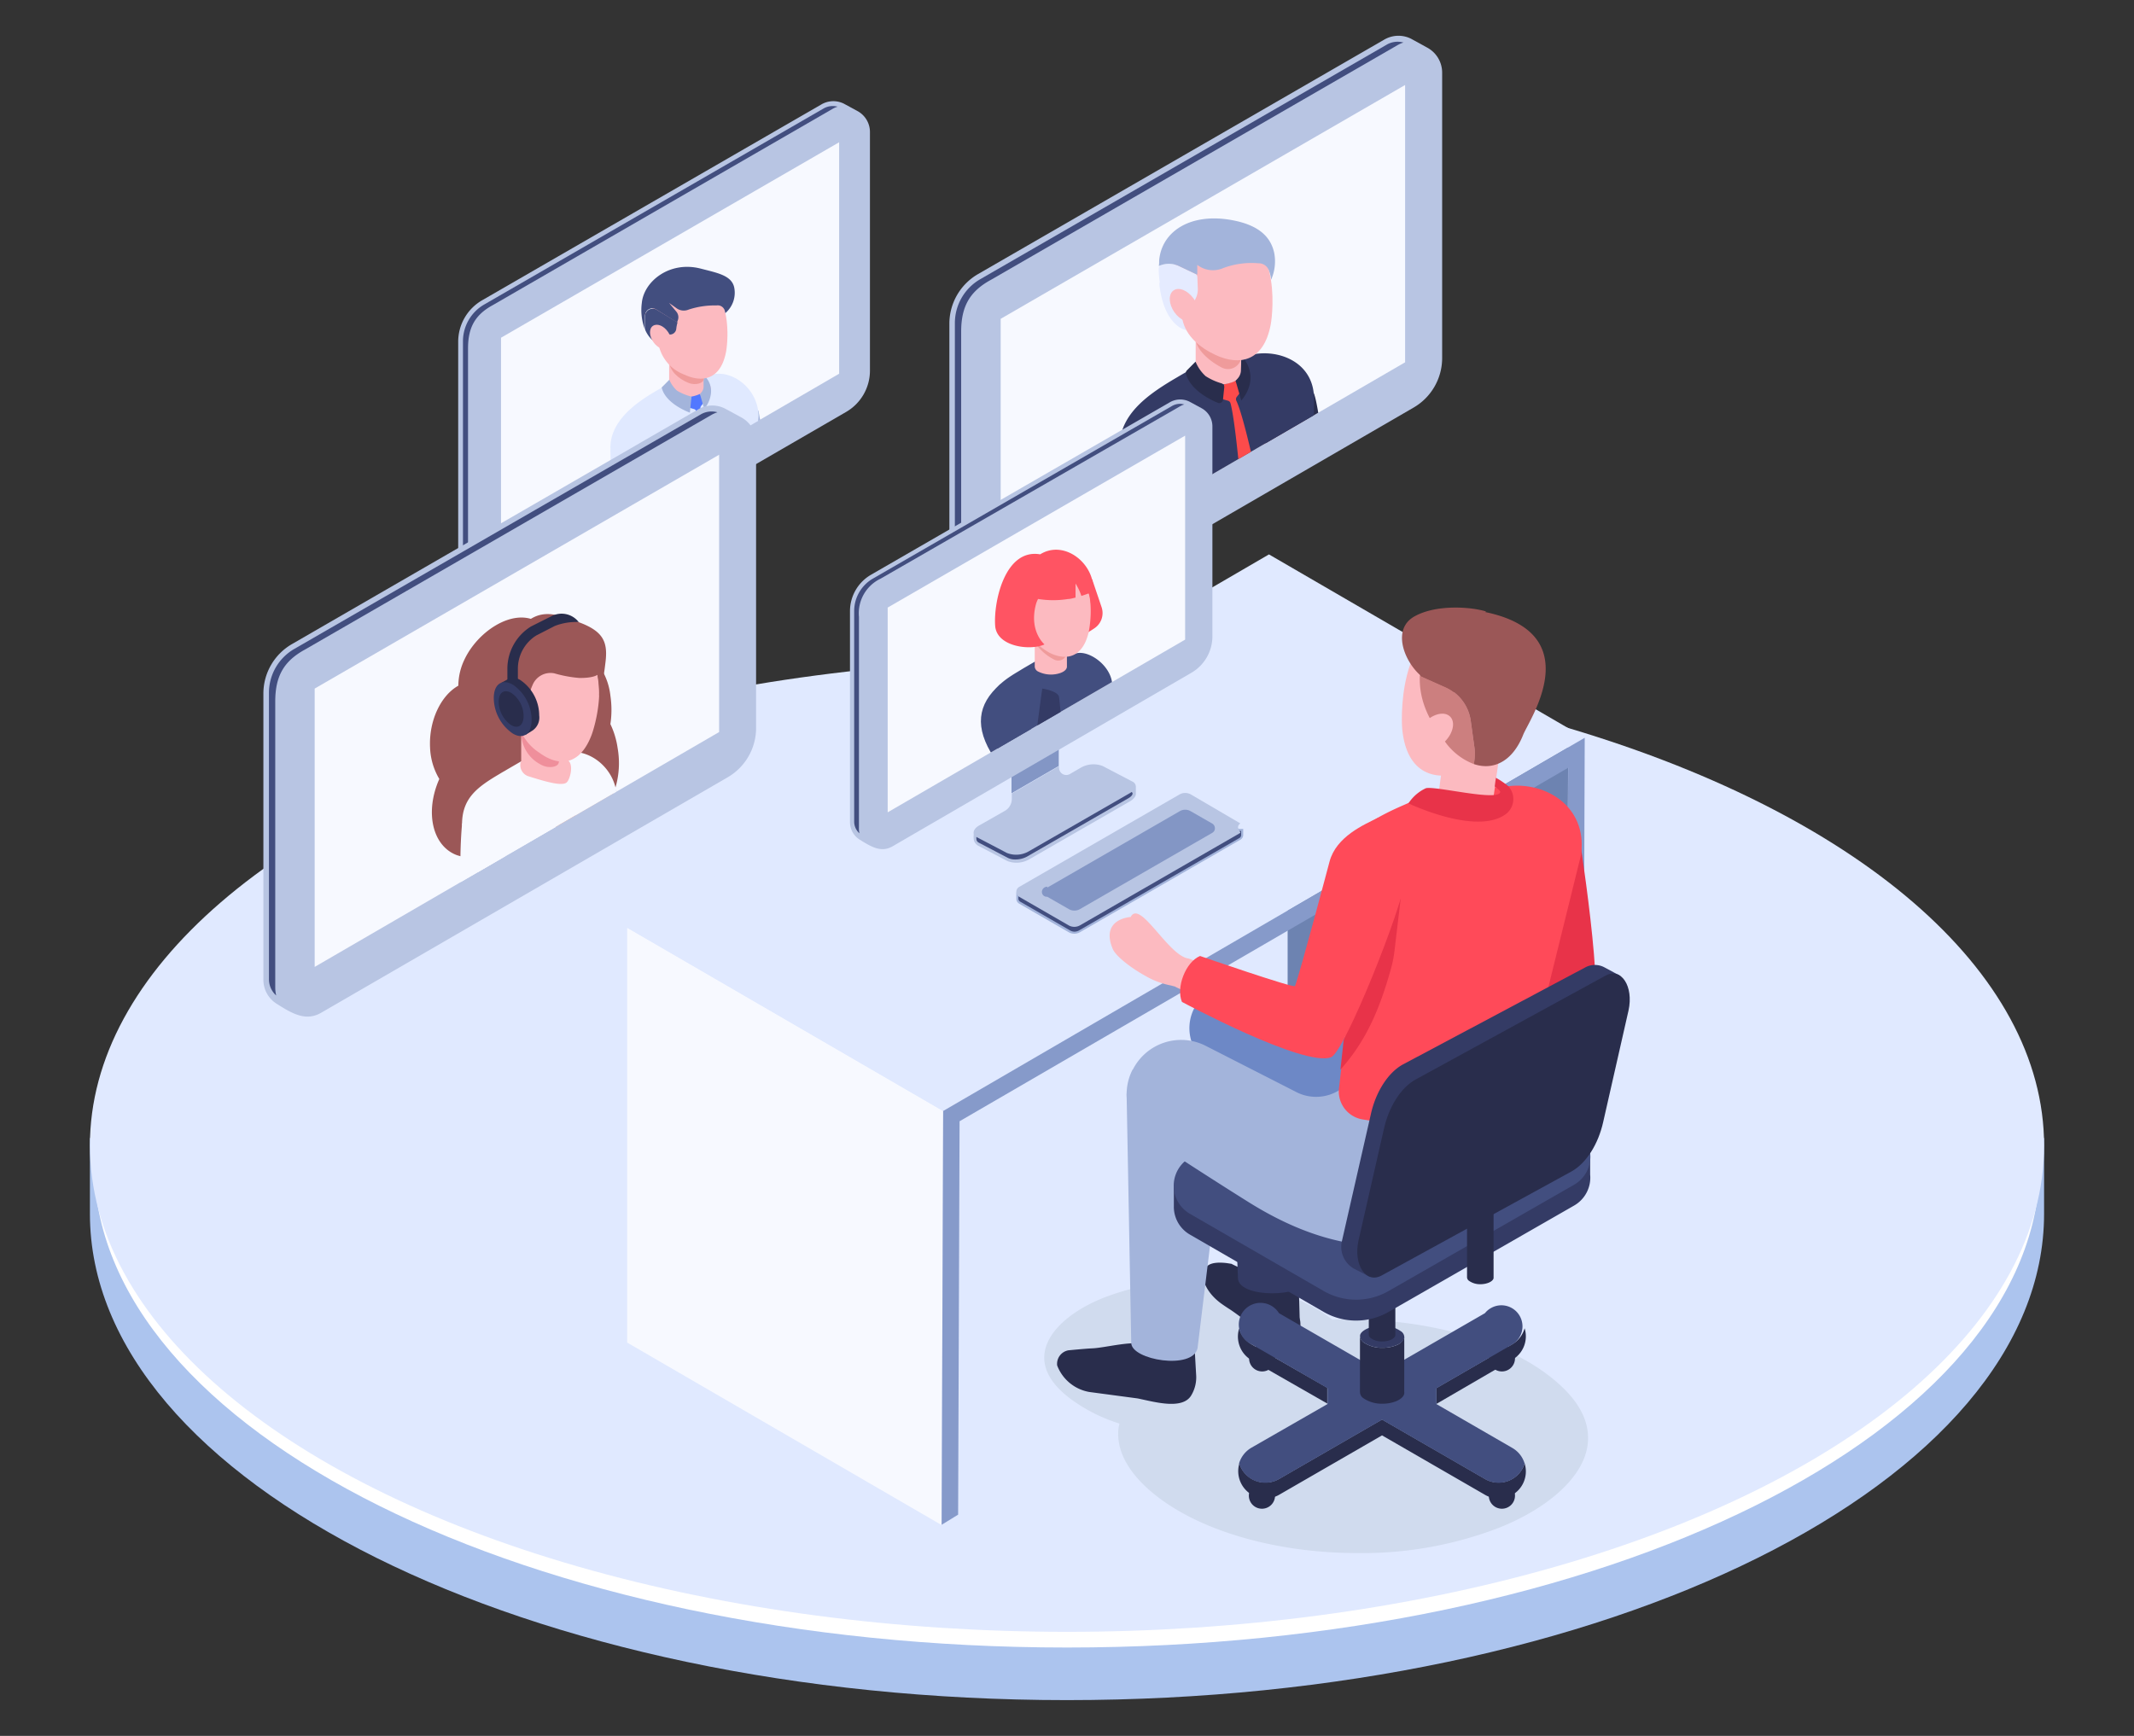 <svg id="レイヤー_1" data-name="レイヤー 1" xmlns="http://www.w3.org/2000/svg" xmlns:xlink="http://www.w3.org/1999/xlink" width="295" height="240" viewBox="0 0 295 240"><rect x="0" y="0" width="295" height="240" fill="#333333" stroke="none"/><defs><style>.cls-1{fill:none;}.cls-2{fill:#b8c5e3;}.cls-3{fill:#424e7f;}.cls-4{fill:#f7f9ff;}.cls-5{clip-path:url(#clip-path);}.cls-6{fill:#a3b4db;}.cls-7{fill:#e0e9ff;}.cls-8{fill:#3e5aff;}.cls-9{fill:#fcbac0;}.cls-10{fill:#cc7f7f;}.cls-11{fill:#5278ff;}.cls-12{fill:#ef9b9b;}.cls-13{clip-path:url(#clip-path-2);}.cls-14{fill:#a3aac6;}.cls-15{fill:#292d4c;}.cls-16{fill:#343b65;}.cls-17{fill:#fc4b4b;}.cls-18{fill:#e5ebff;}.cls-19{fill:#acc4ee;}.cls-20{fill:#fff;}.cls-21{fill:#6d83b1;}.cls-22{fill:#869aca;}.cls-23{fill:#8396c5;}.cls-24{fill:#d0dbee;}.cls-25{fill:#6d88c6;}.cls-26{fill:#e83349;}.cls-27{fill:#ff4a59;}.cls-28{fill:#9b5757;}.cls-29{clip-path:url(#clip-path-3);}.cls-30{fill:#ff5463;}.cls-31{fill:#d1d1de;}.cls-32{clip-path:url(#clip-path-4);}.cls-33{fill:#c7d1e9;}.cls-34{fill:#ef8f9b;}</style><clipPath id="clip-path"><polygon class="cls-1" points="115.98 19.67 115.98 51.71 69.27 78.84 69.27 46.69 115.98 19.67"/></clipPath><clipPath id="clip-path-2"><polygon class="cls-1" points="194.24 11.75 194.24 50.09 138.33 82.56 138.33 44.08 194.24 11.75"/></clipPath><clipPath id="clip-path-3"><polygon class="cls-1" points="163.83 60.23 163.83 88.43 122.71 112.31 122.71 84.01 163.83 60.23"/></clipPath><clipPath id="clip-path-4"><polygon class="cls-1" points="99.41 62.87 99.41 101.21 43.5 133.68 43.5 95.2 99.41 62.87"/></clipPath></defs><g id="グループ_9894" data-name="グループ 9894"><g id="グループ_9893" data-name="グループ 9893"><g id="グループ_9892" data-name="グループ 9892"><path id="パス_94901" data-name="パス 94901" class="cls-2" d="M63.34,80.35V47.27a6.62,6.62,0,0,1,3.3-5.75l46.92-27.09a3.27,3.27,0,0,1,3.11-.09l1.84,1a3.29,3.29,0,0,1,1.75,2.91v33a6.6,6.6,0,0,1-3.29,5.7L70,84.15c-1.79,1-3.3.12-5.14-1A3.28,3.28,0,0,1,63.34,80.35Z"/><path id="パス_94902" data-name="パス 94902" class="cls-3" d="M64.82,82.15A2.46,2.46,0,0,1,64,80.29V47.22a5.87,5.87,0,0,1,2.92-5.11L113.85,15a2.53,2.53,0,0,1,1.26-.34,2.59,2.59,0,0,1,.68.09,3,3,0,0,0-.71.31L68.15,42.17c-2.45,1.33-3.45,3.07-3.45,6V81.25A3.9,3.9,0,0,0,64.82,82.15Z"/></g></g></g><path id="パス_94903" data-name="パス 94903" class="cls-4" d="M116,19.67v32L69.26,78.84V46.69Z"/><g id="グループ_9900" data-name="グループ 9900"><g class="cls-5"><g id="グループ_9899" data-name="グループ 9899"><g id="グループ_9898" data-name="グループ 9898"><path id="パス_94904" data-name="パス 94904" class="cls-6" d="M101.27,53.07l3.58,3.74s1.78,9.86,2.13,10.24c1,1.13,3,3.16,4.92,5.37l-4.18,2.41c-2.73-2-5.46-4.28-6.52-5.8-.89-1.3-2-14.53-2-14.53A3.34,3.34,0,0,1,101.27,53.07Z"/><path id="パス_94905" data-name="パス 94905" class="cls-7" d="M87.63,68l-.26,7,.13,3.46,0,1.42c1.66,1.49,5.08,2.46,9.94,1.88,3.3-.4,6.24-1.4,7.26-2.22a26.37,26.37,0,0,1-.91-8.93l1.07-13c0-3.66-3.23-6.19-5.89-5.92a6,6,0,0,0-1.72.44c-.21.08-1.83-.8-2-.7l-2,1.15L90.94,53.9l-.18.11-.67.4c-2.83,1.72-5.71,4.14-5.71,7.49Z"/><path id="パス_94906" data-name="パス 94906" class="cls-8" d="M87.37,75l.12,3.25c2.8,1,8.34,3.12,11.77,2.56L97.9,77.92Z"/><path id="パス_94907" data-name="パス 94907" class="cls-9" d="M92.5,53.06l0-.08V46H97.3v6.71s.3.09.44.15c.94.39.38,2.36,0,2.65-.59.46-2.62-.18-4.36-.71a1.35,1.35,0,0,1-.89-1.69Z"/><path id="パス_94908" data-name="パス 94908" class="cls-10" d="M93.86,43.77c1.22,1.44,1.48,3.22.59,4s-2.37.3-3.81-1.27a6.17,6.17,0,0,1-1.48-3.17S92.64,42.32,93.86,43.77Z"/><path id="パス_94909" data-name="パス 94909" class="cls-6" d="M93.32,74.67c-.85-.11-2.16.9-2.91.62l-1-2.49.87-11.09,1.6,8.87,1.41,4.07Z"/><path id="パス_94910" data-name="パス 94910" class="cls-11" d="M99.59,74.92l1-1.88c-.22-2.19-2.62-14.23-3.71-16.45a.4.4,0,0,1,0-.41l.5-.66-.63-1.05a4.94,4.94,0,0,1-1.17.36l-.42,1.5.79.23a.37.37,0,0,1,.27.26C97,59.52,97.9,72.15,98,74.56Z"/><path id="パス_94911" data-name="パス 94911" class="cls-6" d="M95.37,57.05l.22-2.22a7.15,7.15,0,0,1-2-.82,4.22,4.22,0,0,1-1.06-1.51l-1.06,1.07C92,55.88,95.37,57.05,95.37,57.05Z"/><path id="パス_94912" data-name="パス 94912" class="cls-6" d="M97.35,56.54l-.59-2.06.23-.27a1.19,1.19,0,0,0,.27-.79l0-1.39.22,0a2.42,2.42,0,0,1,.27.36,2.85,2.85,0,0,1,.53,2A4.09,4.09,0,0,1,97.35,56.54Z"/><g id="グループ_9895" data-name="グループ 9895"><path id="パス_94913" data-name="パス 94913" class="cls-12" d="M97.3,46.89V52.4c0,.57-1.16.93-2.12.54-1.46-.59-2.66-1.73-2.66-3V46.89Z"/><path id="パス_94914" data-name="パス 94914" class="cls-9" d="M100.37,48.63c-.74,3.9-3.32,4.31-5.77,3.16a5.63,5.63,0,0,1-3.44-3.68C90.91,47,90.06,45.94,90,45c-.29-3.55,1.92-5.89,4.86-6.13C101.54,38.35,100.63,47.28,100.37,48.63Z"/></g><g id="グループ_9896" data-name="グループ 9896"><path id="パス_94915" data-name="パス 94915" class="cls-3" d="M88.72,41.91c.27-3,3.84-5.89,8.16-4.77,2.27.59,4.27.93,4.62,2.62a3.7,3.7,0,0,1-1.23,3.53L100.2,43a1,1,0,0,0-1.14-.77,11.51,11.51,0,0,0-3.86.57,1.71,1.71,0,0,1-1.71-.21l-1-.71,1,1.2a1.2,1.2,0,0,1,.2,1.23,2.14,2.14,0,0,0-.09.27L90.74,42.8a1,1,0,0,0-1.43.34,1.08,1.08,0,0,0-.15.55v1.87A7.44,7.44,0,0,1,88.72,41.91Z"/><path id="パス_94916" data-name="パス 94916" class="cls-3" d="M90.74,42.8l2.92,1.78a4.92,4.92,0,0,0-.17.85.88.88,0,0,1-.95.82.65.65,0,0,1-.2,0,1.64,1.64,0,0,1-.8-.45c-.37-.47-1-.56-1-.21a4,4,0,0,0-.08,1.66,4,4,0,0,1-1.27-1.65V43.69a1,1,0,0,1,1-1A1,1,0,0,1,90.74,42.8Z"/></g><path id="パス_94917" data-name="パス 94917" class="cls-9" d="M92.35,45.9c.6.85.64,1.86.09,2.25s-1.5,0-2.1-.83-.65-1.87-.09-2.26S91.74,45,92.35,45.9Z"/><g id="グループ_9897" data-name="グループ 9897"><path id="パス_94918" data-name="パス 94918" class="cls-9" d="M99,82.24c-2.8-1.11-10.58-3.72-12.9-5.65-1.06-.89-1-14.38-1-14.38a.73.73,0,0,1,.66-.79h0l3.08-.22a.73.73,0,0,1,.78.68h0c.08,1.67.17,9.32.22,11.24a1,1,0,0,0,.73,1c2,.61,6.1,3.91,9.35,5a3.61,3.61,0,0,0,.65.15c1.6.23,5.2-2.9,5.54-1.32,0,0,3.19,1.7,1.28,3.46a11,11,0,0,1-3.61,1.2A42.62,42.62,0,0,1,99,82.24Z"/><path id="パス_94919" data-name="パス 94919" class="cls-7" d="M99.93,79.05c-.84.26-1.43,2.46-.93,3.19,0,0-10.8-2-13.39-5.23-1.26-1.57-1.1-9.78-1.23-14.76A2.83,2.83,0,0,1,90,62c.17,3.28.44,9.8.48,11.09a.41.41,0,0,0,.27.36C91.42,73.83,99.93,79.05,99.93,79.05Z"/></g><path id="パス_94920" data-name="パス 94920" class="cls-9" d="M107.19,73.87c2,1.55,4.09,3,5.2,3.82.81.44,1.64.83,2.48,1.19a3.14,3.14,0,0,1,.86-.72l4.38-2.49a2.47,2.47,0,0,0-1.07-.18,12,12,0,0,1-4.3-.31,3.46,3.46,0,0,1-.6-.32,17.56,17.56,0,0,1-3.28-3.11Z"/><path id="パス_94921" data-name="パス 94921" class="cls-6" d="M106.76,74.11c1.41,1.07,4.75,2.92,4.75,2.92-.15-.84,1.75-2.62,2.4-2.33,0,0-1.79-2-2.75-3.12l-3.81-.6Z"/></g></g></g></g><g id="グループ_9903" data-name="グループ 9903"><g id="グループ_9902" data-name="グループ 9902"><g id="グループ_9901" data-name="グループ 9901"><path id="パス_94923" data-name="パス 94923" class="cls-2" d="M131.24,84.36V44.78a7.92,7.92,0,0,1,3.95-6.88L191.35,5.48a3.9,3.9,0,0,1,3.72-.12l2.2,1.21a3.93,3.93,0,0,1,2.09,3.48V49.51a7.92,7.92,0,0,1-3.93,6.83L139.26,88.9c-2.13,1.25-3.94.15-6.15-1.21A3.91,3.91,0,0,1,131.24,84.36Z"/><path id="パス_94924" data-name="パス 94924" class="cls-3" d="M133,86.5a3,3,0,0,1-1-2.21V44.71a7,7,0,0,1,3.51-6.11L191.69,6.18a3,3,0,0,1,2.32-.3,4.32,4.32,0,0,0-.85.38L137,38.68c-2.93,1.59-4.13,3.67-4.13,7.18V85.44A4.17,4.17,0,0,0,133,86.5Z"/></g></g></g><path id="パス_94925" data-name="パス 94925" class="cls-4" d="M194.24,11.75V50.09L138.33,82.56V44.08Z"/><g id="グループ_9907" data-name="グループ 9907"><g class="cls-13"><g id="グループ_9906" data-name="グループ 9906"><g id="グループ_9905" data-name="グループ 9905"><path id="パス_94926" data-name="パス 94926" class="cls-14" d="M194.76,66.6a6.1,6.1,0,0,1,2,2.37,6.3,6.3,0,0,1,.82,2.86h-1.69a.5.5,0,0,1-.47-.31l-1.59-3.76Z"/><path id="パス_94927" data-name="パス 94927" class="cls-9" d="M199.41,63.44l-.7,6.51a.48.48,0,0,1-.19.35c-2.76,2-16,11.39-19.2,9.29-1.72-1.12-5.17-20.74-5.17-20.74a1.09,1.09,0,0,1,.78-1.33h0l4.47-1.06c.6-.14.64-2.28.76-1.68.53,2.42,3,14.7,3.55,17.5.09.47,12-5.27,12-5.27a5,5,0,0,0,2-1.73l.46-.68a3.68,3.68,0,0,1,.85-.91Z"/><path id="パス_94928" data-name="パス 94928" class="cls-15" d="M192.89,68.34a.49.49,0,0,0-.58-.39.35.35,0,0,0-.14.06c-2.48,1.33-6,3.22-7.32,3.79a.47.47,0,0,1-.61-.22.27.27,0,0,1,0-.12c-.52-2.92-1.85-15.34-2.61-17.06-.38-.88-6.55,2.31-6.55,2.31a1.91,1.91,0,0,0-.48,1.45c0,.53-.37,1.2,0,1.49,1.39,7,4.56,20.51,7.68,21.1,2.15.4,9.23-4.45,13-7.16a.49.49,0,0,0,.13-.68l-.05-.06A10.5,10.5,0,0,1,192.89,68.34Z"/><path id="パス_94929" data-name="パス 94929" class="cls-14" d="M194.76,66.6l-1.65.89a.51.51,0,0,0-.27.5,10.11,10.11,0,0,0,2.56,5,.5.5,0,0,0,.65,0c.95-.7,1.55-1.16,1.55-1.16C196.34,71.46,194,67.9,194.76,66.6Z"/><path id="パス_94930" data-name="パス 94930" class="cls-16" d="M181.65,55.16l-.33,30.54a.54.54,0,0,1-.12.34c-1.76,1.91-9.7,4.77-16.38,3.76a16.85,16.85,0,0,1-3.49-.88,12.54,12.54,0,0,1-1.74-.82.55.55,0,0,1-.26-.44l-.53-17.08a.46.46,0,0,0-.05-.2l-4-8.38a.7.7,0,0,1,0-.25c.07-4.34,3.65-7,7.35-9.22l1.14-.67,5.71-3.3c.28-.14,2.43,1,2.71.91a7.74,7.74,0,0,1,2.27-.58C177.38,48.53,181.65,50.38,181.65,55.16Z"/><path id="パス_94931" data-name="パス 94931" class="cls-17" d="M174.73,79.24l1-2a.48.48,0,0,0,.06-.28c-.38-3.24-3.48-18.66-4.88-21.55a.53.53,0,0,1,.06-.54l.66-.85-.84-1.39a6.86,6.86,0,0,1-1.54.47l-.55,2,1.05.3a.5.5,0,0,1,.35.35c.93,3.42,2.11,19,2.28,23a.49.49,0,0,0,.39.48l1.37.31A.52.52,0,0,0,174.73,79.24Z"/><path id="パス_94932" data-name="パス 94932" class="cls-15" d="M164.14,88.92a16.57,16.57,0,0,1-2.59-.72.54.54,0,0,1-.31-.3L160,84.62a.39.39,0,0,1,0-.26l2.75-16.77a.51.51,0,0,1,1,.07l.38,10.63.65,10.09a.52.52,0,0,1-.48.55Z"/><path id="パス_94933" data-name="パス 94933" class="cls-9" d="M164,106.33l-.68-3.15a3.88,3.88,0,0,0-.48-1.22l-.36-.61a5.66,5.66,0,0,1-.8-3l.19-17.68a16,16,0,0,1,0-2.08c.29-3.12-1.62-11.42-1.47-14,0-.64,2.3-2.22,1.65-2.24l-4.9-.18a1.16,1.16,0,0,0-1.2,1.12v0l-.23,15.84a13.73,13.73,0,0,0,.08,1.7L158,100.09a.24.24,0,0,1,0,.12,30.44,30.44,0,0,0-.25,3.44l-.19,5.6a.56.56,0,0,0,.51.6.64.64,0,0,0,.46-.13c.29.73.68,1.22,1.16,1.31,1.76.36,2.17-5.89,2.17-5.89s.52,1.27.67,1.71a.89.89,0,0,0,.94.64C164.23,107.39,164.14,106.67,164,106.33Z"/><path id="パス_94934" data-name="パス 94934" class="cls-15" d="M157.11,97.51l.19,1.63c.13,1.46,5.25,1.29,5.19-.37V97.36A10,10,0,0,1,157.11,97.51Z"/><path id="パス_94935" data-name="パス 94935" class="cls-16" d="M162.3,80l0-.83c.15-2.35.88-13.87,1.12-17.27a.52.52,0,0,0-.47-.53h-.07l-7.73.45a.5.5,0,0,0-.48.52L155,78.86a14.84,14.84,0,0,0,.05,1.76l1,8.46.95,8.07a.5.5,0,0,0,.38.44,10.23,10.23,0,0,0,4.67-.12.53.53,0,0,0,.37-.5l-.08-7.89Z"/><path id="パス_94936" data-name="パス 94936" class="cls-9" d="M203.58,64.44a.94.94,0,0,0-1.25-.4l-.06,0-1.32.81a2.85,2.85,0,0,0-1,1l-.35.62a1.76,1.76,0,0,0,.65,2.38l.32.19a1.58,1.58,0,0,0,1.66,0l.08,0A3.57,3.57,0,0,0,203.58,64.44Z"/><path id="パス_94937" data-name="パス 94937" class="cls-18" d="M167,41.43c1.6,1.92,2.38,1.88,1.12,2.77-1.78,1.26-3.63,2.24-5.39.81s-2.3-4.17-2.46-5.67a.49.49,0,0,1,.45-.54h.15C162.35,39.1,165.78,39.93,167,41.43Z"/><path id="パス_94938" data-name="パス 94938" class="cls-9" d="M171.09,41.37a.5.5,0,0,1,.5.5v9.75c0,.48-.44.94-1.25,1.23a5.61,5.61,0,0,1-4.43-.29,1.18,1.18,0,0,1-.62-.94s0-7.69,0-9.75a.5.5,0,0,1,.5-.5h5.32Z"/><g id="グループ_9904" data-name="グループ 9904"><path id="パス_94939" data-name="パス 94939" class="cls-12" d="M171.09,42.58a.5.5,0,0,1,.5.51h0v6.39A1.86,1.86,0,0,1,169.44,51a2,2,0,0,1-.5-.16c-1.8-.92-3.67-2.54-3.67-4.17V43.09a.5.5,0,0,1,.5-.51h5.32Z"/><path id="パス_94940" data-name="パス 94940" class="cls-9" d="M168.34,32c-3.89.31-6.81,3.42-6.43,8.11.1,1.22,1.23,2.61,1.55,4.09.5,2.27,2.38,3.85,4.56,4.87,3.24,1.51,6.66,1,7.64-4.19C176,43.1,177.2,31.28,168.34,32Z"/></g><path id="パス_94941" data-name="パス 94941" class="cls-15" d="M169.05,55.37l.19-1.83a.53.53,0,0,0-.37-.54,8.19,8.19,0,0,1-2.21-1,5.55,5.55,0,0,1-1.39-2l-1.19,1.2a.53.53,0,0,0-.14.49c.62,2.17,3.2,3.52,4.41,4a.5.5,0,0,0,.66-.26A.42.42,0,0,0,169.05,55.37Z"/><path id="パス_94942" data-name="パス 94942" class="cls-15" d="M171.59,55.37l-.78-2.72.31-.35a1.75,1.75,0,0,0,.42-1l.05-1.48s.3,0,.46-.08h0a4.19,4.19,0,0,1,.71,3.41A5.3,5.3,0,0,1,171.59,55.37Z"/><path id="パス_94943" data-name="パス 94943" class="cls-18" d="M160.52,36.65a.52.52,0,0,0-.34.49c0,3.49,1.32,5.12,2.32,5.87a5.27,5.27,0,0,1,.11-2.2c.08-.46.87-.34,1.36.29a2.28,2.28,0,0,0,1.06.59,2.83,2.83,0,0,0,.55-1.8l-.06-1.59a.5.5,0,0,0-.29-.44L163,36.79A3.3,3.3,0,0,0,160.52,36.65Z"/><path id="パス_94944" data-name="パス 94944" class="cls-6" d="M170.39,30.45c-5.8-1.1-9.8,1.53-10.15,5.55,0,.27,0,.53-.05.78a3.3,3.3,0,0,1,2.78,0l2.54,1.2,0-1.36a3.54,3.54,0,0,0,3.34.54,11.15,11.15,0,0,1,5.11-.76,1.5,1.5,0,0,1,1.48,1.08,4.58,4.58,0,0,1,.28,1.19,6.27,6.27,0,0,0,.43-3.68C175.74,33.08,174.42,31.21,170.39,30.45Z"/><path id="パス_94945" data-name="パス 94945" class="cls-9" d="M165,41.27c.8,1.13.85,2.46.12,3s-2,0-2.78-1.11-.86-2.47-.12-3S164.17,40.14,165,41.27Z"/></g></g></g></g><path id="パス_94947" data-name="パス 94947" class="cls-19" d="M280.93,157.34c-10.11-32.16-66-56.77-133.43-56.77S24.18,125.18,14.07,157.34H12.43v10.47c0,37.14,60.48,67.24,135.07,67.24S282.57,205,282.57,167.81V157.34Z"/><path id="パス_94948" data-name="パス 94948" class="cls-20" d="M282,160.83c0,37-60.21,66.95-134.49,66.95S13,197.81,13,160.83Z"/><ellipse id="楕円形_132" data-name="楕円形 132" class="cls-7" cx="147.5" cy="158.37" rx="135.07" ry="67.24"/><path id="パス_94949" data-name="パス 94949" class="cls-4" d="M86.7,128.26v57.36l43.45,25.22.23-57.24Z"/><path id="パス_94950" data-name="パス 94950" class="cls-21" d="M178,101.2v37.54l38.55,21.85.23-57.25Z"/><path id="パス_94951" data-name="パス 94951" class="cls-7" d="M219.08,102,175.42,76.65,86.71,128.27l43.68,25.34Z"/><path id="パス_94952" data-name="パス 94952" class="cls-22" d="M130.38,153.6l-.21,57.21,2.28-1.4.2-54.39,84.13-48.87-.2,54.44,2.29-1.4.2-57.19Z"/><g id="グループ_9908" data-name="グループ 9908"><path id="パス_94953" data-name="パス 94953" class="cls-6" d="M140.5,123.4h.69l21.86-12.61a1.59,1.59,0,0,1,1.58,0l6.6,3.81h.63v.79a.77.77,0,0,1-.4.71L149.3,128.88a1.59,1.59,0,0,1-1.58,0l-6.83-3.94a.77.77,0,0,1-.39-.7Z"/><path id="パス_94954" data-name="パス 94954" class="cls-3" d="M148.51,128.81a1.34,1.34,0,0,0,.65-.17l22.16-12.77a.49.49,0,0,0,.25-.46v-.29l0-.23h-.42L164.49,111a1.31,1.31,0,0,0-1.3,0l-21.93,12.65h-.48v.56a.5.5,0,0,0,.25.45l6.83,3.94A1.34,1.34,0,0,0,148.51,128.81Z"/><path id="パス_94955" data-name="パス 94955" class="cls-2" d="M171.46,113.84l-6.83-4a1.59,1.59,0,0,0-1.58,0l-22.16,12.78a.79.79,0,0,0-.29,1.08.81.81,0,0,0,.29.29l6.83,3.94a1.59,1.59,0,0,0,1.58,0l22.16-12.78C171.55,115,170.71,114.41,171.46,113.84Z"/><path id="パス_94956" data-name="パス 94956" class="cls-23" d="M144.78,122.71l18.31-10.56a1.49,1.49,0,0,1,1.5,0l3,1.72a.76.76,0,0,1,.27,1,.87.87,0,0,1-.27.27l-18.32,10.56a1.54,1.54,0,0,1-1.5,0l-3-1.72a.67.67,0,0,1-.74-.65.74.74,0,0,1,.74-.74Z"/></g><g id="グループ_9911" data-name="グループ 9911"><path id="パス_94957" data-name="パス 94957" class="cls-23" d="M139.83,102.28l6.53-3.17v6.79l-6.53,3.78Z"/><path id="パス_94958" data-name="パス 94958" class="cls-2" d="M134.6,115.28c-.07-.4.18-.83.75-1.15l3.52-2a1.91,1.91,0,0,0,1-1.67v-.75l6.53-3.78v.22a1,1,0,0,0,1,1,1.05,1.05,0,0,0,.49-.13l1.55-.9a3.51,3.51,0,0,1,3-.21l4.09,2.14a.8.8,0,0,1,.49.71v1c0,.33-.27.68-.77,1l-14,8.06a3.51,3.51,0,0,1-3,.22l-4.09-2.15C134.46,116.38,134.6,115.85,134.6,115.28Z"/><g id="グループ_9910" data-name="グループ 9910"><g id="グループ_9909" data-name="グループ 9909"><path id="パス_94959" data-name="パス 94959" class="cls-3" d="M135.1,115.78l4.1,2.15a3.49,3.49,0,0,0,3-.22l14-8.06a1.7,1.7,0,0,0,.22-.15l.14.11v.13c0,.13-.15.38-.57.62l-14,8.06a3.39,3.39,0,0,1-1.62.41,2.25,2.25,0,0,1-1-.2l-4.07-2.13c-.31-.19-.34-.38-.33-.79Z"/><path id="パス_94960" data-name="パス 94960" class="cls-2" d="M117.5,113.64V84.52a5.82,5.82,0,0,1,2.91-5.06l41.3-23.84a2.87,2.87,0,0,1,2.74-.08l1.62.88A2.86,2.86,0,0,1,167.6,59V88a5.83,5.83,0,0,1-2.88,5L123.4,117c-1.57.91-2.9.11-4.52-.89A2.86,2.86,0,0,1,117.5,113.64Z"/><path id="パス_94961" data-name="パス 94961" class="cls-3" d="M118.81,115.21a2.15,2.15,0,0,1-.73-1.63V84.47A5.19,5.19,0,0,1,120.66,80L162,56.14a2.29,2.29,0,0,1,1.11-.31,2.49,2.49,0,0,1,.6.09,3,3,0,0,0-.63.28L121.74,80a5.29,5.29,0,0,0-3,5.28v29.11A2.88,2.88,0,0,0,118.81,115.21Z"/></g></g></g><g id="グループ_9914" data-name="グループ 9914"><g id="グループ_9913" data-name="グループ 9913"><g id="グループ_9912" data-name="グループ 9912"><path id="パス_94962" data-name="パス 94962" class="cls-2" d="M36.41,135.48V95.9a7.9,7.9,0,0,1,4-6.88L96.51,56.6a3.87,3.87,0,0,1,3.72-.11l2.21,1.2a3.9,3.9,0,0,1,2.08,3.48v39.46a7.88,7.88,0,0,1-3.92,6.83L44.43,140c-2.13,1.25-4,.16-6.15-1.2A3.92,3.92,0,0,1,36.41,135.48Z"/><path id="パス_94963" data-name="パス 94963" class="cls-3" d="M38.18,137.63a3,3,0,0,1-1-2.22V95.83a7,7,0,0,1,3.5-6.11L96.86,57.3a3,3,0,0,1,2.32-.3,4.41,4.41,0,0,0-.86.38L42.17,89.8c-2.92,1.59-4.12,3.67-4.12,7.19v39.58A4.8,4.8,0,0,0,38.18,137.63Z"/></g><path id="パス_94964" data-name="パス 94964" class="cls-4" d="M99.41,62.87v38.34L43.5,133.68V95.2Z"/></g></g><g id="グループ_9929" data-name="グループ 9929"><path id="パス_94965" data-name="パス 94965" class="cls-24" d="M214.15,190.22c-6.33-4.89-16.68-7.81-27.69-7.81-.76,0-1.52,0-2.28.05l-.22-.18c-4.2-3.25-11.08-5.19-18.4-5.19a35,35,0,0,0-13.15,2.39c-4.61,1.89-7.58,4.69-8,7.51s1.72,5,3.54,6.38a22.77,22.77,0,0,0,6.79,3.44c0,.16-.07.33-.1.49-.55,4.11,2.6,7.5,5.34,9.61,6.33,4.89,16.68,7.81,27.69,7.81a52.49,52.49,0,0,0,19.79-3.59c6.93-2.84,11.41-7.07,12-11.3S216.89,192.34,214.15,190.22Z"/><g id="グループ_9915" data-name="グループ 9915"><path id="パス_94966" data-name="パス 94966" class="cls-15" d="M166.27,176.32s0,2,2.49,3.86c.36.26.83.58,1.34.9a34.86,34.86,0,0,1,4.54,3.69,3.75,3.75,0,0,0,2.46,1.14c1.52.07,2.86-.42,2.67-2.71,0-.15,0-.43-.06-.71l-.05-.36c0-.17-.12-4.42-.14-4.51-.18.77-1.25-2.23-1.91-2.26-1-.05-.86,2.33-1.54,1.7-1.21-1.15-2.51-.62-5.84-2.33l-.64-.1c-2.58-.3-3,.55-3.24,1.34A3.59,3.59,0,0,0,166.27,176.32Z"/><path id="パス_94967" data-name="パス 94967" class="cls-15" d="M147.69,186.69s2.44-.24,3.26-.27c1.92-.07,6.12-1.27,7.43-.37,1.5,1,4.81,1.9,4.86-.88l1.89.61c0,.59.21,4,.22,4.25a4.86,4.86,0,0,1-.7,2.93c-1.25,2-5.16.83-7.39.38l-6.67-.89a5.82,5.82,0,0,1-4.45-3.67A1.9,1.9,0,0,1,147.69,186.69Z"/><path id="パス_94968" data-name="パス 94968" class="cls-16" d="M169.9,142.79c-.07,0,1.23,33.89,1.23,33.89,0,2.89,9.43,2.69,9.27.28l.6-34.17Z"/><path id="パス_94969" data-name="パス 94969" class="cls-6" d="M156.38,185.66c0,2.38,8.56,3.8,9.17.71l4.28-35.15H155.74Z"/></g><g id="グループ_9921" data-name="グループ 9921"><g id="グループ_9919" data-name="グループ 9919"><g id="グループ_9917" data-name="グループ 9917"><path id="パス_94970" data-name="パス 94970" class="cls-15" d="M176.26,206.78a1.81,1.81,0,1,1-1.8-1.81,1.8,1.8,0,0,1,1.8,1.81Z"/><path id="パス_94971" data-name="パス 94971" class="cls-15" d="M209.43,206.78a1.81,1.81,0,1,1-1.8-1.81,1.79,1.79,0,0,1,1.8,1.81Z"/><path id="パス_94972" data-name="パス 94972" class="cls-15" d="M176.29,187.79a1.81,1.81,0,1,1-1.81-1.8h0A1.81,1.81,0,0,1,176.29,187.79Z"/><path id="パス_94973" data-name="パス 94973" class="cls-15" d="M209.43,187.79a1.81,1.81,0,1,1-1.81-1.8h0a1.81,1.81,0,0,1,1.81,1.8Z"/><g id="グループ_9916" data-name="グループ 9916"><path id="パス_94974" data-name="パス 94974" class="cls-15" d="M209.05,185.85l-10.47,6.05v2.19L209.05,188a3.74,3.74,0,0,0,1.71-4.36A3.74,3.74,0,0,1,209.05,185.85Z"/><path id="パス_94975" data-name="パス 94975" class="cls-15" d="M173,185.85a3.76,3.76,0,0,1-1.71-2.16,3.78,3.78,0,0,0,1.71,4.36l10.48,6v-2.19Z"/><path id="パス_94976" data-name="パス 94976" class="cls-15" d="M210.43,203.09a3.76,3.76,0,0,1-5.14,1.38l-14.24-8.22-14.24,8.22a3.78,3.78,0,0,1-5.15-1.38,3.89,3.89,0,0,1-.33-.78,3.77,3.77,0,0,0,5.48,4.36l14.24-8.22,14.24,8.22a3.75,3.75,0,0,0,5.47-4.36A3.39,3.39,0,0,1,210.43,203.09Z"/><path id="パス_94977" data-name="パス 94977" class="cls-3" d="M174.93,205a3.75,3.75,0,0,0,1.88-.5l14.24-8.22,14.24,8.22a3.76,3.76,0,0,0,5.14-1.38,3.58,3.58,0,0,0,.33-.78,3.69,3.69,0,0,0-1.71-2.16l-10.47-6.05v-2.2l10.47-6.05a2.91,2.91,0,1,0-3-5,2.76,2.76,0,0,0-.77.67l-14.24,8.22-14.24-8.22a3,3,0,1,0-3.77,4.32l10.48,6.05v2.2L173,200.15a3.76,3.76,0,0,0-1.71,2.16,4.18,4.18,0,0,0,.34.78A3.74,3.74,0,0,0,174.93,205Z"/></g></g><g id="グループ_9918" data-name="グループ 9918"><path id="パス_94978" data-name="パス 94978" class="cls-15" d="M194.12,184.88A1.75,1.75,0,0,1,193,186a5,5,0,0,1-1.87.34,4.51,4.51,0,0,1-2.62-.74,1.3,1.3,0,0,1-.51-.8v7.62a1.06,1.06,0,0,0,.5.91,4.49,4.49,0,0,0,2.62.74,5,5,0,0,0,1.87-.34c.65-.27,1.08-.67,1.13-1.07a1,1,0,0,0,0-.24S194.13,184.8,194.12,184.88Z"/><path id="パス_94979" data-name="パス 94979" class="cls-16" d="M193,186a5,5,0,0,1-1.87.34,4.51,4.51,0,0,1-2.62-.74,1.07,1.07,0,0,1-.5-.91c0-.4.48-.79,1.13-1.06a5,5,0,0,1,1.87-.34,4.32,4.32,0,0,1,2.61.74,1,1,0,0,1,.51.9C194.05,185.36,193.63,185.76,193,186Z"/></g><path id="パス_94980" data-name="パス 94980" class="cls-15" d="M189.22,184.48a.6.6,0,0,0,.3.54,2.56,2.56,0,0,0,1.56.44,2.82,2.82,0,0,0,1.12-.2c.4-.16.65-.4.69-.64V166h-3.67Z"/></g><g id="グループ_9920" data-name="グループ 9920"><path id="パス_94981" data-name="パス 94981" class="cls-16" d="M219.82,162.39l0-2.58-1.19-.06a4.53,4.53,0,0,0-1-.82L199.1,148.24a9,9,0,0,0-8.93,0L164.5,162.94a4.38,4.38,0,0,0-1.48,1.39l-.75-.18,0,2.67a4.44,4.44,0,0,0,2.24,3.88L183,181.39a9,9,0,0,0,8.94,0l25.67-14.72A4.45,4.45,0,0,0,219.82,162.39Z"/><path id="パス_94982" data-name="パス 94982" class="cls-3" d="M217.61,156,199.1,145.35a9,9,0,0,0-8.93,0L164.5,160.05a4.48,4.48,0,0,0,0,7.77L183,178.5a9,9,0,0,0,8.94,0L217.6,163.8a4.48,4.48,0,0,0,0-7.77Z"/></g></g><g id="グループ_9922" data-name="グループ 9922"><path id="パス_94983" data-name="パス 94983" class="cls-25" d="M191.64,144.81,187,163a31.8,31.8,0,0,1-5.9-4c-4.8-4.06-10.52-8.93-14-11.85a6,6,0,0,1,6.65-10l13.62,6.93A6.24,6.24,0,0,0,191.64,144.81Z"/><path id="パス_94984" data-name="パス 94984" class="cls-6" d="M156.55,147.91a7.48,7.48,0,0,0,2.58,9.64c3.93,2.57,9.23,6,13.52,8.68,7.55,4.71,15.19,7,23.57,5.72,3.19-.47,12.68-4,14.72-9.68.9-2.53.56-6.4,0-9.39a42.79,42.79,0,0,1-.58-8.9S195.6,132.41,188,147l-.73,1.39a6,6,0,0,1-8.1,2.58l-.25-.13-12.25-6.25a7.48,7.48,0,0,0-10.06,3.27Z"/></g><g id="グループ_9926" data-name="グループ 9926"><path id="パス_94985" data-name="パス 94985" class="cls-26" d="M190.47,136.23s24.71,10.1,29.52,5.24c2.16-2.18-1.89-27.24-1.89-27.24l-1.59-2-6.84.46c-.91.05-1.87-1.51-1.87-1.51.32,3.68,2.24,17.56,2.7,21.78.07.66-19.18-2.11-19.18-2.11C192.68,131.57,192,135.93,190.47,136.23Z"/><g id="グループ_9925" data-name="グループ 9925"><path id="パス_94986" data-name="パス 94986" class="cls-27" d="M213.65,139.62a22.52,22.52,0,0,1,.4-3.17l4.5-18.23c.79-5.56-3.07-8.82-7.21-9.47a11.6,11.6,0,0,0-1.17-.12,10,10,0,0,0-3,.33c-.38.1-2.9-1.79-3.29-1.65l-5,2-.14.05L196,110.48c-.54.22-1.06.43-1.56.65l-1.09.48c-4.73,2.14-8.86,4.85-9.6,10.09l3.34,11.67v.13l-2,17a3.93,3.93,0,0,0,3.29,4.27c7.49,1.2,23.92,3.24,24.72-1.72Z"/><path id="パス_94987" data-name="パス 94987" class="cls-9" d="M193.84,100.78c.6,6.31,4.65,7.33,8.7,5.88,4.52-1.63,7.7-6.4,8.34-10.07,1-5.59-2.18-9.64-6.81-10.46C193.51,84.27,193.64,98.59,193.84,100.78Z"/><path id="パス_94988" data-name="パス 94988" class="cls-9" d="M208,99.31l-1.73,12.24c-.08.57-.68,1-1.7,1.26a6.74,6.74,0,0,1-5.23-1.09,1.4,1.4,0,0,1-.59-1.23s1.7-12.24,1.7-12.24Z"/><path id="パス_94989" data-name="パス 94989" class="cls-28" d="M203.56,94a6.4,6.4,0,0,1-5.54,2c-1-.15-1-2-1.81-2.76-2.22-2.08-3.72-6.29-.71-8s7.81-1.34,9.87-.72c.31.09-1.77.83-1.54,1.06C206.05,87.78,205.92,91.51,203.56,94Z"/><path id="パス_94990" data-name="パス 94990" class="cls-26" d="M194.7,111.07a5.78,5.78,0,0,1,2.4-2.09c1.27-.37,10.18,1.91,10.29.49,0-.2-.77-.73-.77-.73l.17-1.21a11.32,11.32,0,0,1,1.72,1.17,2.62,2.62,0,0,1-.17,3.71.27.27,0,0,1-.08.07C204.25,115.64,194.7,111.07,194.7,111.07Z"/><g id="グループ_9923" data-name="グループ 9923"><path id="パス_94991" data-name="パス 94991" class="cls-10" d="M203.83,103.38l-.52-3.76a6,6,0,0,0-3.5-4.63l-3.54-1.58c-.1,3.12.95,5.81,3.48,9.12a8.68,8.68,0,0,0,4,3.11l.09-.6A5.77,5.77,0,0,0,203.83,103.38Z"/><path id="パス_94992" data-name="パス 94992" class="cls-28" d="M205.37,84.63c-4.4-.93-8.46,2.41-9,7.81,0,.33,0,.65-.05,1L199.82,95a6,6,0,0,1,3.49,4.63l.52,3.76a5.77,5.77,0,0,1,0,1.66l-.08.59c2.68.91,5.35-.35,6.82-4.07C211.34,99.6,219.66,87.65,205.37,84.63Z"/></g><path id="パス_94993" data-name="パス 94993" class="cls-9" d="M197,99.81c-1.16,1.16-1.48,2.71-.73,3.46s2.3.42,3.46-.74,1.49-2.71.73-3.46S198.18,98.65,197,99.81Z"/><path id="パス_94994" data-name="パス 94994" class="cls-26" d="M185.75,143.75l7.89-19.59-.85,7.15a17.14,17.14,0,0,1-.49,2.57c-1.63,5.85-3.54,10.13-7,14Z"/><g id="グループ_9924" data-name="グループ 9924"><path id="パス_94995" data-name="パス 94995" class="cls-9" d="M175.64,136.34c-3.56-1.12-7.55-2.49-9.72-3.25l-1.62-.57c-2.81-.36-6.7-8.24-8-5.74,0,0-4.23.23-2.48,4.41.46,1.09,2.74,2.76,4.51,3.73a11.24,11.24,0,0,0,3.54,1.33l.54.14c.26.21,11.6,5.21,11.6,5.21Z"/><path id="パス_94996" data-name="パス 94996" class="cls-27" d="M183.79,119.13s-4,15.11-4.77,17.2c-.12.34-13.13-4.16-13.13-4.16-2,.84-3.34,4.36-2.5,6.35,0,0,16.87,9.07,20.61,7.65,1.91-.73,9.88-20.86,10.14-24.2l-3.67-8.89C188.57,114,184.7,115.67,183.79,119.13Z"/></g></g></g><g id="グループ_9928" data-name="グループ 9928"><path id="パス_94997" data-name="パス 94997" class="cls-15" d="M202.8,176.55a.63.63,0,0,0,.3.55,2.64,2.64,0,0,0,1.57.45,3.09,3.09,0,0,0,1.12-.21c.39-.16.65-.4.68-.64V158.11H202.8Z"/><g id="グループ_9927" data-name="グループ 9927"><path id="パス_94998" data-name="パス 94998" class="cls-16" d="M224,134.93l-2.21-1.19a2.79,2.79,0,0,0-2.63,0l-25.27,13.45c-2,1.12-3.7,3.74-4.39,6.87l-4,17.55a3.47,3.47,0,0,0,1.65,3.78l2.23,1.15-.16-2.28.31-.11,26.27-14.39c2-1.11,3.7-3.74,4.39-6.86l3.5-15.38a7.29,7.29,0,0,0,.15-1.48Z"/><path id="パス_94999" data-name="パス 94999" class="cls-15" d="M225.12,139.72l-3.49,15.37c-.69,3.13-2.37,5.75-4.39,6.87L191,176.34c-2.17,1.2-3.95-1.48-3.2-4.84l3.5-15.38c.69-3.13,2.37-5.76,4.39-6.87l26.27-14.37C224.09,133.68,225.87,136.36,225.12,139.72Z"/></g></g></g><path id="パス_95000" data-name="パス 95000" class="cls-4" d="M163.83,60.23v28.2l-41.12,23.88V84Z"/><g id="グループ_9933" data-name="グループ 9933"><g class="cls-29"><g id="グループ_9932" data-name="グループ 9932"><g id="グループ_9931" data-name="グループ 9931"><path id="パス_95001" data-name="パス 95001" class="cls-30" d="M151.31,86.85c-.67.45-1.36.86-1.66,1L147.1,89.1a2.21,2.21,0,0,1-.19-2.19c.5-1.77,4.06-6.84,4.06-6.84l1.32,3.9A2.53,2.53,0,0,1,151.31,86.85Z"/><path id="パス_95002" data-name="パス 95002" class="cls-31" d="M144.64,100a1.32,1.32,0,1,0,1.86,0h0A1.32,1.32,0,0,0,144.64,100Z"/><path id="パス_95003" data-name="パス 95003" class="cls-3" d="M138.6,120.53a1.56,1.56,0,0,1-.9-1.74c.15-1.09.4-2.83.57-4.42a27.49,27.49,0,0,0,.2-3v-5.89l-1.16-3.94-.79-2.67c0-3.11,1.57-4.44,4.18-6l.84-.51,4-2.33c.2-.1,1.72.74,1.92.66a7.31,7.31,0,0,1,1.44-.39c1.84-.35,4.89,1.92,4.86,4.55l-.28,3.49-.32,4.11-.34,4.26a11.56,11.56,0,0,0,0,1.86.28.28,0,0,0,0,.09v.1c.14,1.46,1.54,6.63,2.19,9a1.46,1.46,0,0,1-.81,1.63C151.24,121.11,146.1,123.07,138.6,120.53Z"/><g id="グループ_9930" data-name="グループ 9930"><path id="パス_95004" data-name="パス 95004" class="cls-9" d="M147.49,84.93v7.24c0,.33-.31.66-.89.87a4,4,0,0,1-3.12-.21.82.82,0,0,1-.44-.67V84.93Z"/><path id="パス_95005" data-name="パス 95005" class="cls-12" d="M147.49,85.11v5a1.2,1.2,0,0,1-1.7,1.11,7,7,0,0,1-2.25-1.75,2.15,2.15,0,0,1-.51-1.39v-3Z"/><path id="パス_95006" data-name="パス 95006" class="cls-9" d="M150.47,87.51c-.62,2.52-2,3.4-3.52,3.29a5,5,0,0,1-2-.63A7.93,7.93,0,0,1,141.45,86a7.72,7.72,0,0,1-.5-2.37c-.09-3.32,2.08-5.4,4.83-5.48C152.05,78,150.77,86.26,150.47,87.51Z"/></g><circle id="楕円形_133" data-name="楕円形 133" class="cls-3" cx="149.33" cy="102.11" r="4.49"/><path id="パス_95007" data-name="パス 95007" class="cls-30" d="M151.24,81.75l-.11-.18c.14-3.68-4-7-7.34-4.93-4.86-.83-6.46,6.54-6.22,9.88.21,2.93,4.91,3.47,6.82,2.57,0,0-2.11-1.74-1.23-5.36a3.77,3.77,0,0,1,.34-.92,13,13,0,0,0,4.18,0c.34,0,.66-.12,1-.19,0-.84,0-1.85,0-1.94a7.66,7.66,0,0,1,.81,1.71c.35-.11.69-.23,1-.35.05.13.1.25.14.38a4.51,4.51,0,0,1,.16,1c.08-.45.3-1.14.34-1.61v-.07Z"/><path id="パス_95008" data-name="パス 95008" class="cls-16" d="M149.15,102.11s2.72,8.22.93,10c-3.23,3.32-8.86-1.31-11.45-3.62l-.18-.16c-.1-1-.23-2.08-.4-3.11L138,105l9.75,5.36C147.82,111.22,148.66,101.53,149.15,102.11Z"/><path id="パス_95009" data-name="パス 95009" class="cls-16" d="M147.39,107.09a21.52,21.52,0,0,1-.29,2.64L143,103.34s.83-6.42,1.08-8.14c0,0,2,.29,2.29,1.06C146.52,96.68,147.22,105.82,147.39,107.09Z"/><path id="パス_95010" data-name="パス 95010" class="cls-3" d="M149,111.8c-4.1,2.14-10.8-5.85-11.59-7.06-2.74-4.17-2.3-7.37.84-10.12.73-.7,6.63,10.33,6.63,10.33l-.31-2.94c.14-.66,3.61-1.5,4.24-1.08C148.85,100.92,151.49,110.52,149,111.8Z"/></g></g></g></g><g id="グループ_9939" data-name="グループ 9939"><g class="cls-32"><g id="グループ_9938" data-name="グループ 9938"><g id="グループ_9937" data-name="グループ 9937"><path id="パス_95012" data-name="パス 95012" class="cls-33" d="M74.11,134.69a19.13,19.13,0,0,1-8.17-.59,14.2,14.2,0,0,0,.22-3l-.07-1.68.18-4.89,3.53-9.77,2.75,13.53.51,4.9S74.11,134.67,74.11,134.69Z"/><path id="パス_95013" data-name="パス 95013" class="cls-28" d="M85.38,103.43a11.38,11.38,0,0,0-1-3.32,13.27,13.27,0,0,0,0-3.93,9,9,0,0,0-3.72-6.35L79,96.3a4.85,4.85,0,0,0-1.41.24c-.37.13-3.49-10.69-3.49-10.69-3.32-1.71-8.11,1.48-9.92,5.39a8.44,8.44,0,0,0-.82,3.56c-2.4,1.34-4.08,4.8-3.91,8.52a9.14,9.14,0,0,0,1.28,4.38c-2,4.5-1,9.16,2.32,10.49a5.55,5.55,0,0,0,3.81,0,11,11,0,0,0,6.25-5.87,12.82,12.82,0,0,0,.57-1.45c1.47,3,4.14,4.59,6.82,3.68a6.33,6.33,0,0,0,3.12-2.49A12,12,0,0,0,85.38,103.43Z"/><path id="パス_95014" data-name="パス 95014" class="cls-34" d="M90.83,129.54c1.74,1.31,3.48,2.53,4.42,3.24a22.7,22.7,0,0,0,2.11,1,2.5,2.5,0,0,1,.73-.6l3.73-2.12a2.07,2.07,0,0,0-.92-.15,10.21,10.21,0,0,1-3.65-.27,2.49,2.49,0,0,1-.51-.27A15.17,15.17,0,0,1,94,127.74Z"/><path id="パス_95015" data-name="パス 95015" class="cls-33" d="M81.21,105.17l4,4.13s1.25,10,2.18,11.72c.78,1.51,8.7,7.86,8.46,8.44-.86,2-3.47,2-3.47,2-3.26-2.12-10-7-11.19-8.7-1-1.44-2.27-16-2.27-16A3.7,3.7,0,0,1,81.21,105.17Z"/><path id="パス_95016" data-name="パス 95016" class="cls-4" d="M86.17,133.26a22.66,22.66,0,0,1-9,3.58,34.06,34.06,0,0,1-4,.25,16.21,16.21,0,0,1-6-.92,2.15,2.15,0,0,1-1.27-2.27,21.62,21.62,0,0,0,.27-2.78l-.07-1.68.18-4.89.11-2.78L63.87,114c0-3.65,2.1-5.17,5.19-7,.23-.14.48-.29.74-.43l.21-.13,2.55-1.48,2.16-1.26c.24-.11,2,.86,2.25.77a6.28,6.28,0,0,1,1.87-.48c2.91-.31,6.44,2.46,6.44,6.48l-1.17,14.25C83.56,129,86.17,133.26,86.17,133.26Z"/><path id="パス_95017" data-name="パス 95017" class="cls-9" d="M72.05,105.28l0-.1V96.74h5.75v8.08s.36.11.52.18c1.14.47.46,2.85,0,3.19-.71.56-3.15-.21-5.25-.86a1.62,1.62,0,0,1-1.08-2Z"/><g id="グループ_9934" data-name="グループ 9934"><path id="パス_95018" data-name="パス 95018" class="cls-34" d="M77.74,101.8l-.5,3.64c-.12.68-1.58.86-2.62.19a4.91,4.91,0,0,1-2.55-4l0-2.91Z"/><path id="パス_95019" data-name="パス 95019" class="cls-9" d="M81.8,101.56c-1.67,4.47-4.69,4.39-7.22,2.52A6.78,6.78,0,0,1,71.46,99c0-1.37-.78-2.8-.67-3.91.43-4.26,3.44-6.56,6.82-6.22C85.33,89.63,82.38,100,81.8,101.56Z"/></g><g id="グループ_9935" data-name="グループ 9935"><path id="パス_95020" data-name="パス 95020" class="cls-9" d="M87.25,136.35a11.25,11.25,0,0,1-3.71,1.22,9.36,9.36,0,0,1-3.43-.92c-1.08-.42-2.9-1.07-4.86-1.81l1.25-3.57a17.51,17.51,0,0,0,3.75,1.87,5.19,5.19,0,0,0,.7.22c1.63.23,4.62-2.16,5-.55C85.93,132.81,89.19,134.55,87.25,136.35Z"/><path id="パス_95021" data-name="パス 95021" class="cls-4" d="M80.21,132.9c-.9.28-1.61,2.59-1.07,3.36,0,0-11.33-2.52-14.09-6-1.34-1.68-1.7-10.6-1.18-16.32,0,0,1.26-2.6,3-2.52a3,3,0,0,1,2.89,2.85c.18,3.49-.13,11.22.26,12.55C70.28,127.74,80.21,132.9,80.21,132.9Z"/></g><path id="パス_95022" data-name="パス 95022" class="cls-28" d="M73.37,85.57c2.12-1.31,4.12-.44,6.47.39,3.63,1.3,4.25,2.81,3.83,5.84a27,27,0,0,1-.85,4.37,15.38,15.38,0,0,0-.24-2.87s-.54.46-2.52.43a17.53,17.53,0,0,1-3.44-.64,2.68,2.68,0,0,0-3,1.62,9.82,9.82,0,0,0-.78,3,9.79,9.79,0,0,0-.62-1.36c-.34-.62-1.57-1.12-1.76-.74-.49,1,.67,5.26.67,5.26C65.66,97.38,70,87.67,73.37,85.57Z"/><path id="パス_95023" data-name="パス 95023" class="cls-9" d="M73,96.42c.53,1.15.36,2.35-.39,2.7s-1.77-.3-2.3-1.45S70,95.32,70.72,95,72.5,95.28,73,96.42Z"/><g id="グループ_9936" data-name="グループ 9936"><path id="パス_95024" data-name="パス 95024" class="cls-15" d="M74.54,98.92A5.93,5.93,0,0,0,72,94.07a1.82,1.82,0,0,0-1.69-.22l-1.06.58.32.23a3.09,3.09,0,0,0-.22,1.24A6,6,0,0,0,72,100.83a2.22,2.22,0,0,0,.74.28l-.14.52,1-.62A2.17,2.17,0,0,0,74.54,98.92Z"/><path id="パス_95025" data-name="パス 95025" class="cls-16" d="M68.26,96.5c0-1.88,1.11-2.72,2.65-1.83a5.93,5.93,0,0,1,2.58,4.85c0,1.88-1.08,2.78-2.58,1.91A6,6,0,0,1,68.26,96.5Z"/><path id="パス_95026" data-name="パス 95026" class="cls-15" d="M68.94,97c0-1.23.73-1.78,1.74-1.2A3.9,3.9,0,0,1,72.38,99c0,1.23-.71,1.83-1.7,1.26A4,4,0,0,1,68.94,97Z"/><path id="パス_95027" data-name="パス 95027" class="cls-15" d="M76.7,86.54l-2.57,1.32a5.43,5.43,0,0,0-2.54,4.6v1.9l-1.45-.09,0-1.81a6.88,6.88,0,0,1,3.27-5.85l2.79-1.4A3,3,0,0,1,80,86,8.17,8.17,0,0,0,76.7,86.54Z"/></g></g></g></g></g></svg>